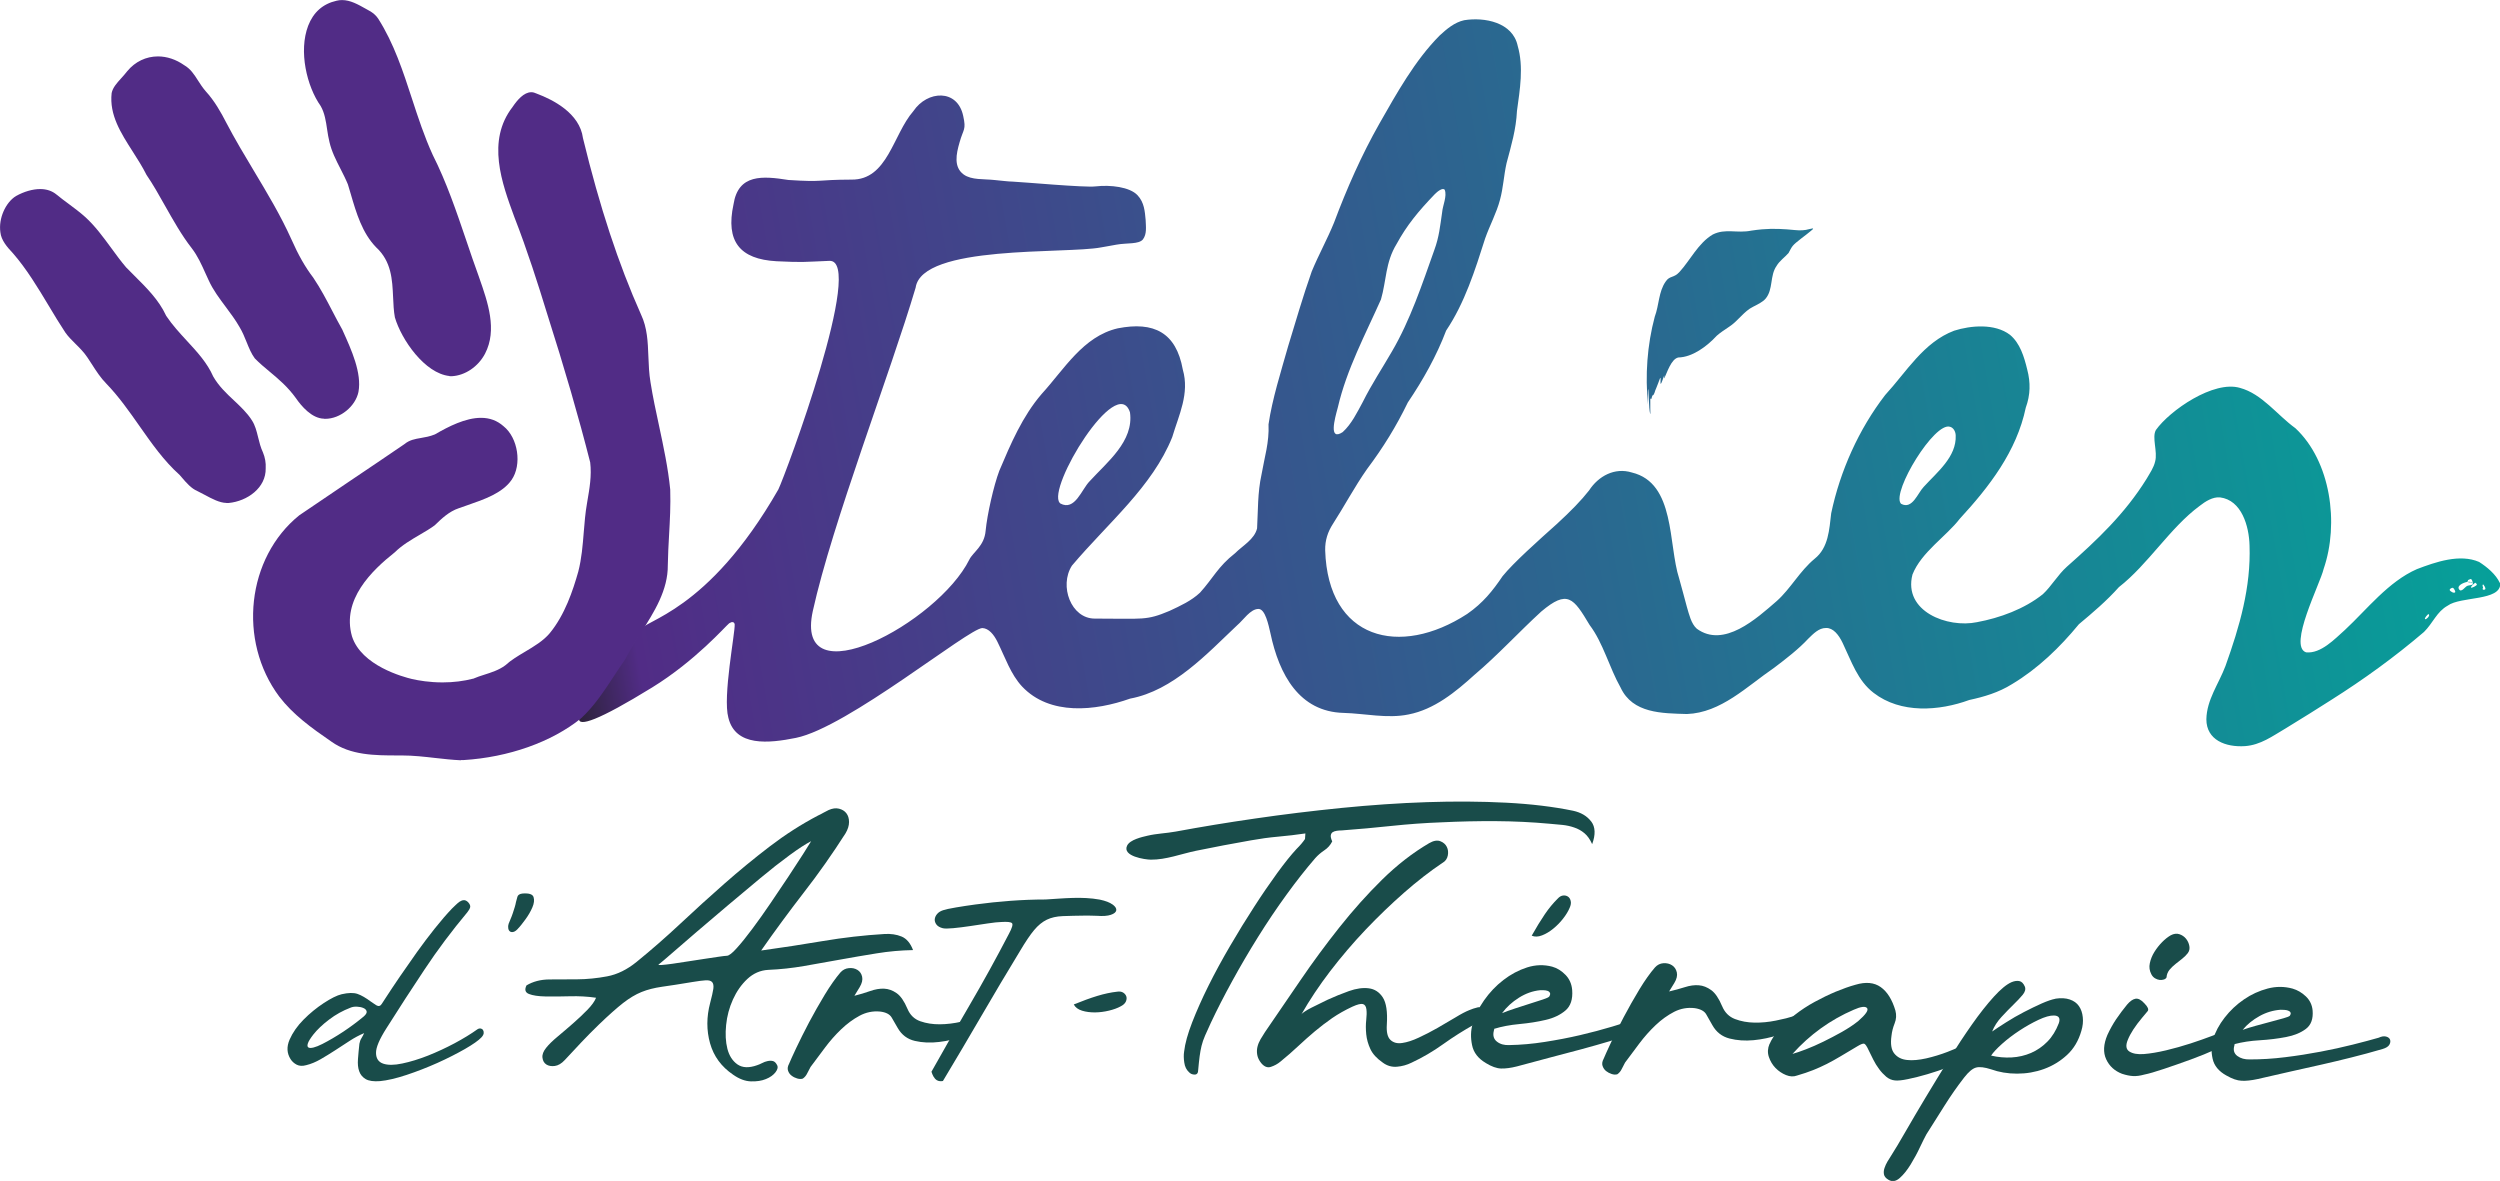 <svg xmlns="http://www.w3.org/2000/svg" xmlns:xlink="http://www.w3.org/1999/xlink" id="Calque_1" data-name="Calque 1" viewBox="0 0 404.23 190.95"><defs><style>      .cls-1 {        fill: #194c4a;      }      .cls-2 {        fill: #512c86;      }      .cls-3 {        fill: url(#Dégradé_sans_nom_23);      }      .cls-4 {        fill: url(#Dégradé_sans_nom_23-5);      }      .cls-5 {        fill: url(#Dégradé_sans_nom_23-3);      }      .cls-6 {        fill: url(#Dégradé_sans_nom_23-2);      }      .cls-7 {        fill: url(#Dégradé_sans_nom_23-4);      }    </style><linearGradient id="D&#xE9;grad&#xE9;_sans_nom_23" data-name="D&#xE9;grad&#xE9; sans nom 23" x1="101.02" y1="82.45" x2="401.29" y2="29.51" gradientUnits="userSpaceOnUse"><stop offset="0" stop-color="#1e1e1c"></stop><stop offset=".05" stop-color="#512c86"></stop><stop offset="1" stop-color="#06a099"></stop></linearGradient><linearGradient id="D&#xE9;grad&#xE9;_sans_nom_23-2" data-name="D&#xE9;grad&#xE9; sans nom 23" x1="85.75" y1="98.32" x2="395.31" y2="43.74" xlink:href="#D&#xE9;grad&#xE9;_sans_nom_23"></linearGradient><linearGradient id="D&#xE9;grad&#xE9;_sans_nom_23-3" data-name="D&#xE9;grad&#xE9; sans nom 23" x1="151.63" y1="70.54" x2="244.77" y2="54.12" xlink:href="#D&#xE9;grad&#xE9;_sans_nom_23"></linearGradient><linearGradient id="D&#xE9;grad&#xE9;_sans_nom_23-4" data-name="D&#xE9;grad&#xE9; sans nom 23" x1="124.39" y1="142.68" x2="403.87" y2="93.4" xlink:href="#D&#xE9;grad&#xE9;_sans_nom_23"></linearGradient><linearGradient id="D&#xE9;grad&#xE9;_sans_nom_23-5" data-name="D&#xE9;grad&#xE9; sans nom 23" x1="226.85" y1="81.27" x2="319.86" y2="64.87" xlink:href="#D&#xE9;grad&#xE9;_sans_nom_23"></linearGradient></defs><g><path class="cls-1" d="M58.87,167.05c-.78.33-1.57.75-2.35,1.26-.78.51-1.57,1.02-2.35,1.53-.78.51-1.56.98-2.33,1.43-.77.44-1.54.77-2.33.96-.6.17-1.11.14-1.54-.08-.42-.22-.75-.52-.99-.9-.6-.95-.65-1.99-.16-3.14.5-1.14,1.25-2.22,2.26-3.24,1.01-1.02,2.1-1.91,3.27-2.68,1.17-.77,2.14-1.25,2.89-1.43,1.08-.25,1.94-.27,2.57-.05.63.22,1.35.64,2.17,1.25.36.26.64.45.84.57.2.12.37.16.52.12.15-.04.29-.16.41-.36.12-.2.3-.48.54-.83.69-1.07,1.48-2.25,2.37-3.56.89-1.3,1.81-2.61,2.75-3.94.95-1.33,1.91-2.6,2.89-3.83.98-1.23,1.9-2.3,2.78-3.22.18-.16.38-.35.59-.57.21-.21.43-.39.65-.55.23-.15.45-.23.68-.24.23-.01.46.1.7.34.27.3.38.57.32.81-.06.24-.21.5-.45.8-2.53,3.03-4.83,6.1-6.9,9.22-2.08,3.12-4.14,6.3-6.18,9.53-1.14,1.79-1.71,3.12-1.69,4.01.01.89.4,1.46,1.15,1.72.75.26,1.78.26,3.09-.02,1.31-.27,2.69-.7,4.15-1.27,1.46-.58,2.9-1.25,4.33-2.01,1.43-.77,2.64-1.51,3.63-2.22.18-.13.36-.18.54-.16.18.03.32.11.41.25.09.14.13.31.11.51-.02.2-.14.44-.38.69-.45.48-1.34,1.11-2.66,1.87-1.33.76-2.81,1.51-4.45,2.25-1.64.73-3.3,1.38-4.99,1.94-1.69.56-3.12.89-4.29,1-1.02.08-1.79-.03-2.3-.32-.51-.3-.87-.72-1.06-1.27-.2-.55-.26-1.2-.2-1.97.06-.77.13-1.59.23-2.48.06-.34.17-.64.34-.91.16-.26.31-.54.43-.82ZM52.05,168.84c1.14-.58,2.3-1.26,3.48-2.04,1.17-.78,2.27-1.6,3.3-2.46.36-.32.51-.59.45-.82-.06-.23-.23-.41-.52-.53-.29-.13-.63-.2-1.04-.22-.41-.02-.76.04-1.06.17-1.23.47-2.39,1.11-3.45,1.92-1.07.81-1.92,1.62-2.55,2.42-.48.62-.78,1.1-.88,1.43-.11.34-.08.55.09.66.16.1.44.1.84,0,.39-.1.84-.28,1.35-.54Z"></path><path class="cls-1" d="M83.88,150.01c-.3.37-.58.59-.82.66-.25.07-.45.05-.6-.06-.15-.11-.25-.29-.28-.52-.04-.24-.02-.48.06-.72.08-.2.18-.46.31-.76.13-.3.26-.63.37-.97.11-.34.22-.67.31-.97.09-.3.16-.58.2-.82.08-.28.15-.56.23-.85.08-.28.34-.46.79-.52,1.06-.09,1.67.1,1.82.57.15.47.09,1.03-.2,1.69-.28.65-.66,1.3-1.13,1.94-.47.64-.82,1.08-1.05,1.33Z"></path><path class="cls-1" d="M123.08,153.69c3.33-.46,6.66-.97,9.97-1.53,3.32-.56,6.64-.94,9.97-1.14,1.02-.06,1.94.07,2.76.41.81.34,1.43,1.07,1.85,2.19-1.97.04-3.93.21-5.88.53-1.95.31-3.9.65-5.85,1-1.95.36-3.9.7-5.85,1.04-1.95.34-3.89.55-5.83.63-1.29.07-2.41.57-3.38,1.47-.97.91-1.74,2.02-2.33,3.32-.59,1.31-.96,2.68-1.1,4.12-.15,1.44-.08,2.72.2,3.84.29,1.13.83,1.97,1.62,2.53.8.56,1.86.61,3.18.14.26-.09.54-.2.82-.35.28-.15.58-.26.88-.32.3-.07.59-.07.85-.01.26.06.49.27.68.64.19.33.1.72-.25,1.18-.36.46-.88.83-1.56,1.1-.68.28-1.49.4-2.42.37-.93-.03-1.89-.39-2.87-1.08-1.9-1.29-3.14-2.98-3.73-5.08-.59-2.1-.58-4.28.02-6.54.26-.99.43-1.74.51-2.26.07-.51,0-.88-.2-1.1-.21-.22-.56-.31-1.05-.28-.49.03-1.19.12-2.1.27-2.05.34-3.69.6-4.94.77-1.25.18-2.36.46-3.32.85-.97.39-1.96.99-2.98,1.78-1.02.8-2.33,1.96-3.92,3.49-.98.95-1.92,1.9-2.81,2.84-.89.95-1.79,1.91-2.7,2.89-.53.57-1.07.89-1.62.96-.55.07-1-.01-1.36-.24-.36-.23-.57-.6-.63-1.1-.06-.5.14-1.03.6-1.6.42-.53,1.03-1.13,1.85-1.81.81-.68,1.65-1.39,2.5-2.14.85-.74,1.63-1.48,2.33-2.2.7-.72,1.16-1.37,1.39-1.94-1.36-.2-2.78-.28-4.23-.24-1.46.04-2.78.05-3.95.03-1.17-.02-2.06-.16-2.67-.4-.61-.24-.74-.7-.4-1.39,1.06-.63,2.29-.95,3.69-.96,1.4,0,2.9-.01,4.49-.02,1.59-.01,3.21-.17,4.86-.48,1.65-.31,3.25-1.1,4.8-2.37,2.39-1.94,4.74-4,7.07-6.18,2.33-2.18,4.68-4.32,7.07-6.42,2.39-2.1,4.83-4.11,7.33-6.02,2.5-1.91,5.11-3.59,7.84-5.02.3-.14.59-.28.85-.44.26-.15.55-.3.85-.44.61-.27,1.16-.35,1.68-.22.51.13.91.37,1.19.74.28.36.43.84.43,1.42,0,.58-.19,1.19-.57,1.83-2.12,3.32-4.37,6.52-6.76,9.59-2.38,3.08-4.67,6.19-6.87,9.34ZM131.14,136.02c-.87.45-2.04,1.2-3.49,2.27-1.46,1.07-3.03,2.3-4.71,3.7-1.69,1.4-3.43,2.86-5.23,4.38-1.8,1.52-3.46,2.94-5,4.25-1.53,1.32-2.86,2.46-3.97,3.43-1.12.97-1.86,1.61-2.24,1.9-.11.09.05.11.48.08.44-.03,1.02-.1,1.76-.2.74-.1,1.57-.23,2.5-.38.93-.15,1.82-.29,2.67-.41.85-.13,1.61-.24,2.27-.34.66-.1,1.11-.15,1.34-.16.34,0,.88-.42,1.62-1.25.74-.82,1.57-1.85,2.5-3.1.93-1.24,1.9-2.61,2.92-4.11,1.02-1.5,1.99-2.93,2.9-4.31.91-1.37,1.69-2.58,2.36-3.62.66-1.04,1.11-1.75,1.33-2.13Z"></path><path class="cls-1" d="M156.01,167.49c.36-.95.79-1.87,1.27-2.77-.57.16-1.17.32-1.84.48-1.18.27-2.33.41-3.47.42-1.14.01-2.19-.15-3.16-.49-.97-.34-1.66-1.01-2.08-2.01-.53-1.25-1.12-2.1-1.76-2.54-.64-.45-1.32-.69-2.02-.72-.7-.03-1.46.1-2.27.39-.82.29-1.66.54-2.53.76.28-.46.57-.93.85-1.39.38-.63.51-1.2.4-1.69-.11-.5-.37-.87-.77-1.11-.4-.24-.86-.34-1.39-.28-.53.05-.99.29-1.36.71-.79.93-1.64,2.13-2.53,3.6-.89,1.47-1.73,2.96-2.53,4.46-.79,1.51-1.48,2.88-2.07,4.13-.59,1.25-.97,2.1-1.16,2.56-.23.42-.28.79-.17,1.12.11.33.3.6.57.8.27.21.57.36.91.46.34.1.65.11.91.02.3-.21.54-.49.71-.85.17-.35.35-.7.54-1.03.72-.96,1.49-1.99,2.3-3.08.81-1.09,1.69-2.09,2.64-3,.95-.91,1.94-1.64,2.98-2.2,1.04-.56,2.15-.79,3.32-.68.95.11,1.57.44,1.88.97.3.54.63,1.1.97,1.68.64,1.12,1.57,1.82,2.79,2.1,1.21.28,2.51.34,3.89.17,1.38-.16,2.75-.48,4.09-.96.03-.01.06-.02.09-.03Z"></path><path class="cls-1" d="M179.9,146.26c-.44-.33-1.13-.6-2.08-.8-2.91-.53-5.83-.19-8.76-.02-3.74,0-7.66.31-11.36.81-1.1.15-2.15.31-3.15.48-1,.17-1.7.32-2.07.45-.42.14-.74.34-.97.62-.23.28-.35.56-.37.86-.02.29.08.57.28.84.21.27.54.46,1,.58.3.08.87.08,1.71,0,.83-.08,1.74-.19,2.73-.34.98-.15,1.94-.29,2.87-.43.93-.14,1.66-.22,2.19-.23.95-.06,1.52,0,1.71.19.19.19.02.77-.51,1.75-2.01,3.87-4.12,7.7-6.33,11.48-2.1,3.59-4.16,7.18-6.18,10.79.17.54.42,1.09.87,1.37.3.18.64.19.99.13.01-.02.02-.04.03-.06,2.08-3.46,4.13-6.94,6.16-10.42,2.02-3.48,4.1-6.97,6.22-10.46.91-1.53,1.68-2.69,2.33-3.46.64-.77,1.33-1.33,2.05-1.68.72-.35,1.57-.54,2.56-.58.99-.04,2.31-.07,3.98-.09.3,0,.59,0,.85.02.26.02.51.02.74.02.95.07,1.69.02,2.22-.16.53-.18.82-.41.88-.71.06-.3-.13-.61-.57-.95Z"></path><path class="cls-1" d="M257.28,132.83c-.66-.88-1.64-1.46-2.93-1.74-3.15-.65-6.75-1.09-10.8-1.3-4.06-.21-8.33-.24-12.82-.09-4.49.15-9.11.47-13.85.94-4.74.48-9.36,1.04-13.88,1.7-4.51.65-8.81,1.36-12.91,2.12-1.51.28-3.06.31-4.56.67-.86.2-2.81.63-3.28,1.59-.85,1.74,2.91,2.27,3.83,2.28,2.47.02,4.88-.93,7.28-1.43,2.98-.62,5.96-1.17,8.95-1.7,1.44-.26,2.89-.46,4.35-.59,1.46-.13,2.93-.3,4.41-.52-.02.3-.04.6-.06.9-.34.51-.8,1.05-1.36,1.6-.91.98-1.96,2.29-3.16,3.94-1.19,1.64-2.44,3.46-3.72,5.45-1.29,1.99-2.58,4.08-3.86,6.28-1.29,2.2-2.46,4.35-3.5,6.44-1.04,2.09-1.92,4.07-2.64,5.92-.72,1.86-1.16,3.44-1.31,4.76-.08.51-.07,1.1.03,1.76.09.66.35,1.18.77,1.56.23.25.53.38.91.38.38,0,.57-.26.57-.77.08-.85.15-1.58.23-2.17.08-.6.18-1.16.31-1.7.13-.53.32-1.09.57-1.66.25-.58.56-1.27.94-2.08.98-2.09,2.13-4.33,3.44-6.72,1.31-2.39,2.7-4.77,4.18-7.14,1.48-2.37,3.01-4.65,4.61-6.85,1.59-2.2,3.15-4.17,4.66-5.92.42-.47.9-.88,1.45-1.25.55-.36.98-.84,1.28-1.44-.19-.43-.27-.76-.23-.99.04-.23.14-.4.31-.51.17-.11.39-.18.65-.22.27-.04.53-.06.8-.06,2.73-.2,5.42-.45,8.08-.73,2.65-.28,5.34-.48,8.08-.58,2.92-.14,5.85-.21,8.79-.19,2.94.02,5.83.16,8.67.42.72.05,1.41.12,2.08.19.66.07,1.3.21,1.9.42.61.2,1.16.51,1.65.92.49.41.91,1,1.25,1.77.57-1.55.52-2.77-.14-3.65Z"></path><path class="cls-1" d="M233.22,139.53c-1.99,1.34-4.05,2.93-6.17,4.79-2.12,1.86-4.19,3.85-6.23,5.99-2.03,2.14-3.94,4.38-5.73,6.71-1.78,2.33-3.34,4.67-4.67,7,.04-.09.22-.25.53-.45.31-.21.67-.42,1.09-.63.41-.21.86-.43,1.34-.66.48-.23.9-.44,1.28-.63,1.12-.51,2.27-.98,3.45-1.4,1.18-.42,2.25-.57,3.21-.45.95.12,1.71.61,2.27,1.48.56.87.78,2.32.65,4.38-.08,1.21.11,2.04.59,2.49.48.45,1.11.61,1.9.49.79-.11,1.68-.4,2.68-.87,1-.46,2-.98,3.02-1.56,1.02-.58,1.98-1.15,2.9-1.7.91-.56,1.66-.95,2.24-1.18.42-.18.87-.33,1.37-.45.5-.11.85.18,1.06.88.17.65.03,1.08-.4,1.29-.44.21-.84.4-1.21.59-1.74.97-3.42,2.03-5.04,3.19-1.62,1.16-3.32,2.16-5.1,2.99-.75.37-1.54.59-2.37.66-.83.07-1.6-.15-2.3-.67-.95-.66-1.62-1.38-1.99-2.17-.37-.79-.6-1.6-.68-2.42-.08-.82-.08-1.58,0-2.28.08-.7.09-1.28.03-1.75-.06-.47-.25-.75-.56-.84-.31-.09-.88.04-1.71.42-1.2.56-2.29,1.18-3.27,1.85-.97.68-1.91,1.39-2.8,2.14-.89.75-1.78,1.54-2.68,2.38-.89.84-1.86,1.68-2.89,2.52-.46.38-.96.65-1.53.84-.56.19-1.09-.02-1.59-.63-.33-.42-.54-.85-.62-1.3-.08-.44-.07-.88.03-1.3.1-.42.27-.83.5-1.23.23-.4.47-.78.72-1.16,1.83-2.66,3.73-5.46,5.73-8.38,1.99-2.92,4.09-5.77,6.29-8.54,2.2-2.77,4.5-5.35,6.91-7.72,2.41-2.37,4.94-4.34,7.6-5.9.71-.41,1.31-.52,1.81-.33.5.19.85.5,1.06.92.21.42.26.89.16,1.4-.1.51-.38.91-.84,1.18Z"></path><path class="cls-1" d="M240.26,171.89c-1.25-.73-2-1.7-2.24-2.91-.25-1.21-.22-2.35.09-3.41.34-1.27.96-2.55,1.85-3.82.89-1.27,1.93-2.37,3.13-3.29,1.19-.92,2.47-1.6,3.84-2.04,1.36-.43,2.71-.47,4.04-.12.79.22,1.51.66,2.16,1.33.64.66,1,1.48,1.08,2.46.11,1.48-.25,2.58-1.08,3.29-.83.71-1.9,1.23-3.21,1.53-1.31.31-2.72.53-4.23.67-1.52.14-2.88.4-4.09.77,0,.09,0,.15-.03.19-.02.04-.03.08-.03.13-.19.76-.02,1.35.51,1.76.53.41,1.19.59,1.99.55,1.86-.03,3.77-.2,5.74-.51,1.97-.31,3.88-.67,5.71-1.1,1.84-.43,3.57-.89,5.2-1.38,1.63-.49,3.03-.94,4.21-1.35.45-.25.85-.33,1.19-.24.34.09.56.27.65.54.09.28.06.58-.11.92-.17.33-.54.61-1.11.81-1.78.62-3.47,1.16-5.06,1.63-1.59.47-3.18.93-4.78,1.36-1.59.43-3.23.87-4.92,1.3-1.69.44-3.52.93-5.49,1.47-.99.25-1.84.36-2.56.34-.72-.02-1.54-.32-2.44-.87ZM250.5,161.13c.15-.25.19-.45.11-.6-.08-.15-.21-.26-.4-.32-.19-.06-.4-.1-.63-.1-.23,0-.42,0-.57,0-1.18.12-2.31.52-3.41,1.21-1.1.69-2.01,1.52-2.73,2.5.61-.25,1.33-.51,2.16-.78.83-.27,1.64-.53,2.42-.78.78-.25,1.45-.47,2.02-.65.57-.19.91-.34,1.02-.47ZM247.66,151.3c.76-1.35,1.47-2.51,2.13-3.48.66-.97,1.36-1.81,2.08-2.52.26-.29.55-.46.85-.5.3-.04.57.02.8.17.23.15.38.39.45.71.08.32.02.69-.17,1.11-.23.55-.58,1.13-1.05,1.73-.47.61-1,1.15-1.59,1.63-.59.48-1.19.85-1.82,1.09-.63.25-1.19.26-1.68.05Z"></path><path class="cls-1" d="M278.46,162.7c.42,1.01,1.11,1.7,2.07,2.07.97.37,2.02.56,3.15.58,1.14.02,2.29-.09,3.47-.33,1.17-.23,2.2-.49,3.07-.77.15-.04.35-.11.6-.21.25-.1.49-.18.74-.24.25-.06.48-.05.71.01.23.07.42.25.57.54.19.34.23.61.11.81-.11.21-.28.37-.51.49-.23.12-.48.21-.74.27-.27.06-.47.13-.63.21-.95.36-2.1.76-3.44,1.2-1.35.44-2.71.73-4.09.86-1.38.13-2.68.04-3.89-.27-1.21-.31-2.14-1.03-2.78-2.17-.34-.59-.66-1.16-.97-1.71-.3-.55-.93-.89-1.87-1.03-1.18-.14-2.28.06-3.33.59-1.04.54-2.04,1.25-2.99,2.15-.95.9-1.83,1.89-2.65,2.98-.82,1.09-1.58,2.12-2.3,3.08-.19.34-.37.68-.54,1.04-.17.36-.41.64-.71.85-.27.08-.57.07-.91-.04-.34-.11-.64-.27-.91-.48-.26-.21-.45-.49-.57-.83-.11-.34-.06-.72.17-1.14.19-.46.58-1.33,1.17-2.59.59-1.26,1.28-2.65,2.08-4.16.8-1.51,1.64-3,2.53-4.47.89-1.47,1.74-2.66,2.53-3.57.38-.42.83-.64,1.37-.68.53-.03.99.08,1.39.34.4.26.65.64.77,1.15.11.51-.02,1.07-.4,1.7-.28.46-.57.92-.85,1.38.87-.2,1.71-.43,2.53-.69.81-.26,1.57-.37,2.27-.31.7.05,1.37.32,2.02.79.64.47,1.23,1.34,1.76,2.61Z"></path><path class="cls-1" d="M286.13,168.8c.3-.71.76-1.41,1.37-2.11.76-.91,1.65-1.76,2.67-2.56,1.02-.8,2.1-1.51,3.24-2.13,1.14-.62,2.27-1.17,3.41-1.65,1.14-.47,2.2-.85,3.18-1.12,1.67-.5,3.03-.38,4.09.37,1.06.75,1.85,2.01,2.38,3.79.19.71.15,1.4-.12,2.07-.27.68-.44,1.34-.51,2-.19,1.32-.04,2.28.45,2.88.49.61,1.18.96,2.07,1.05.89.1,1.92,0,3.1-.26,1.17-.27,2.32-.62,3.44-1.05,1.12-.43,2.16-.88,3.13-1.33.97-.45,1.7-.82,2.19-1.09.46-.15.78.04.97.57.11.45-.11.93-.65,1.43-.55.5-1.3.99-2.25,1.46-.95.47-2.01.94-3.18,1.39-1.17.45-2.33.85-3.47,1.18-1.14.33-2.18.6-3.13.79-.95.2-1.65.27-2.1.22-.53-.05-1-.25-1.42-.6-.42-.36-.81-.77-1.16-1.25-.36-.48-.67-.99-.94-1.53-.26-.54-.51-1.04-.74-1.5-.3-.66-.55-1.02-.74-1.07-.19-.04-.55.1-1.08.42-1.02.61-1.92,1.14-2.7,1.61-.78.47-1.53.88-2.25,1.25-.72.36-1.46.7-2.22,1-.76.3-1.63.6-2.61.88-.53.2-1.12.18-1.76-.08-.64-.26-1.21-.64-1.7-1.14-.49-.51-.85-1.11-1.08-1.8-.23-.69-.19-1.39.11-2.1ZM289.83,170.41c.57-.16,1.3-.41,2.19-.75.89-.34,1.83-.76,2.82-1.24.99-.48,1.98-1.01,2.99-1.57,1-.57,1.88-1.15,2.64-1.76,1.21-1.06,1.69-1.75,1.42-2.09-.27-.33-.99-.25-2.16.27-1.86.8-3.62,1.79-5.29,2.99-1.67,1.2-3.2,2.58-4.61,4.15Z"></path><path class="cls-1" d="M332.34,161.48c.91-.14,1.69-.09,2.33.13.64.22,1.14.57,1.48,1.07.34.49.55,1.09.62,1.8.08.71,0,1.44-.23,2.2-.46,1.6-1.23,2.9-2.33,3.91-1.1,1.01-2.34,1.76-3.72,2.26-1.38.5-2.83.75-4.35.75-1.52,0-2.92-.24-4.2-.7-1.06-.34-1.88-.44-2.44-.28-.57.16-1.21.7-1.93,1.63-1.1,1.42-2.14,2.91-3.13,4.48-.99,1.57-1.97,3.13-2.96,4.69-.23.41-.57,1.1-1.03,2.06-.45.97-.96,1.9-1.51,2.8-.55.9-1.14,1.64-1.76,2.19-.63.56-1.24.65-1.85.28-.42-.25-.65-.54-.71-.87-.06-.33-.03-.67.09-1.02.11-.35.28-.7.48-1.05.21-.35.41-.67.6-.96.61-.95,1.39-2.26,2.36-3.95.97-1.68,2.04-3.51,3.22-5.47,1.18-1.96,2.41-3.98,3.7-6.05,1.29-2.07,2.55-3.98,3.78-5.73,1.23-1.75,2.41-3.24,3.53-4.48,1.12-1.23,2.08-2.02,2.87-2.36.46-.19.87-.25,1.25-.18.38.07.68.37.91.91.15.41.03.85-.37,1.33-.4.47-.9,1.01-1.51,1.6-.61.59-1.24,1.25-1.91,1.97-.66.72-1.17,1.5-1.51,2.35.57-.4,1.32-.89,2.25-1.48.93-.59,1.89-1.15,2.9-1.67,1-.52,1.96-.98,2.87-1.39.91-.4,1.65-.65,2.22-.76ZM321.94,170.68c1.1.26,2.21.36,3.32.3,1.12-.06,2.17-.31,3.15-.73.98-.43,1.87-1.04,2.64-1.83.78-.79,1.39-1.79,1.85-2.99.27-.8,0-1.21-.79-1.23-.64-.02-1.48.22-2.5.7-1.02.48-2.05,1.06-3.07,1.73-1.02.67-1.96,1.38-2.81,2.14-.85.76-1.45,1.4-1.79,1.92Z"></path><path class="cls-1" d="M343.13,173.63c-1.21-.46-2.07-1.25-2.58-2.36-.51-1.11-.44-2.42.2-3.93.42-.91.89-1.76,1.42-2.55.53-.78,1.12-1.57,1.76-2.35.46-.54.9-.86,1.34-.95.44-.09.92.16,1.45.73.57.58.75,1,.54,1.27-.21.27-.5.62-.88,1.05-1.14,1.36-1.92,2.56-2.33,3.59-.38.91-.29,1.54.25,1.89.55.35,1.33.49,2.36.41,1.02-.08,2.22-.28,3.58-.6,1.36-.33,2.69-.7,3.98-1.12,1.29-.42,2.43-.83,3.44-1.21,1-.39,1.69-.65,2.07-.8.68-.29,1.17-.26,1.48.1.3.36.15.85-.46,1.46-.42.38-1.24.85-2.47,1.41-1.23.56-2.59,1.11-4.06,1.65-1.48.54-2.92,1.04-4.32,1.51-1.4.47-2.46.78-3.18.92-.68.19-1.29.27-1.82.24-.53-.03-1.12-.15-1.76-.36ZM353.78,154.08c-.27.34-.58.66-.94.94-.36.28-.72.56-1.08.85-.36.28-.68.6-.97.94-.28.35-.45.76-.48,1.23-.08.16-.22.27-.43.34-.21.07-.44.09-.68.07-.25-.03-.49-.12-.74-.26-.25-.15-.45-.36-.6-.65-.3-.57-.39-1.17-.25-1.8.13-.63.38-1.24.74-1.82.36-.58.78-1.11,1.25-1.59.47-.48.94-.84,1.39-1.1.49-.26.96-.32,1.39-.18.43.14.79.38,1.08.73.28.35.46.74.54,1.18.08.44,0,.81-.23,1.12Z"></path><path class="cls-1" d="M360,173.91c-1.25-.69-2-1.6-2.24-2.73-.25-1.13-.22-2.18.09-3.15.34-1.17.96-2.33,1.85-3.48.89-1.15,1.93-2.13,3.13-2.95,1.19-.82,2.47-1.4,3.83-1.76,1.36-.36,2.71-.35,4.03.01.79.23,1.51.65,2.16,1.27.64.62,1,1.38,1.08,2.27.11,1.35-.25,2.34-1.08,2.97-.83.63-1.9,1.07-3.21,1.32-1.31.25-2.72.43-4.23.52-1.52.09-2.88.3-4.09.62,0,.08-.01.14-.03.18-.02.04-.03.08-.03.12-.19.7-.02,1.24.51,1.63.53.39,1.19.57,1.99.55,1.86,0,3.77-.11,5.74-.36,1.97-.24,3.87-.54,5.71-.89,1.84-.35,3.57-.73,5.2-1.14,1.63-.41,3.03-.78,4.2-1.12.45-.21.85-.28,1.19-.19.34.09.56.26.65.5.09.25.06.52-.11.82-.17.3-.54.53-1.11.7-1.78.52-3.46.97-5.06,1.37-1.59.4-3.18.78-4.77,1.14-1.59.36-3.23.73-4.91,1.1-1.69.37-3.51.79-5.48,1.25-.99.21-1.84.31-2.56.27-.72-.03-1.53-.31-2.44-.84ZM370.24,164.25c.15-.23.19-.41.11-.55-.08-.14-.21-.24-.4-.3-.19-.07-.4-.1-.62-.11-.23,0-.42-.01-.57-.02-1.17.08-2.31.41-3.41,1.02-1.1.61-2.01,1.35-2.73,2.23.61-.22,1.33-.44,2.16-.67.83-.23,1.64-.45,2.41-.65.78-.21,1.45-.39,2.02-.55.57-.16.91-.29,1.02-.4Z"></path></g><path class="cls-3" d="M266.47,65.43c.03-.18-.08-2.37.02-2.52.1.06.09,3.12.33,4.02.04.11.04-.31.02-.99-.01-.63-.01-1.25,0-1.42.04-.36.09.34.23-.21.03-.1.07-.29.13-.38.31-.02.38-.8.59-1.15.18-.38.44-1.18.63-1.64.14-.25.06.53.07.65-.02.48.1.3.32-.31.17-.44.29-.85.29-.75,0,.08-.01.15-.02.23-.02.12-.05.34.07.1.38-.75,1.06-3.02,2.22-3.26,2.25-.04,4.6-1.76,6.22-3.52.59-.52,1.27-.95,1.93-1.4,1.52-.96,2.45-2.57,3.96-3.29.7-.37,1.47-.7,2-1.3,1.27-1.51.65-3.69,1.78-5.3.46-.8,1.35-1.41,1.93-2.08.23-.39.38-.78.67-1.14.47-.6,2.14-1.74,2.84-2.35.51-.41.77-.62-.13-.38-.78.23-1.54.24-2.34.16-1.72-.17-3.45-.28-5.31-.12-.53.04-1.19.13-1.74.21-2.33.48-4.19-.4-6.24.63-2.34,1.38-3.65,4.16-5.35,6.02-.96,1.08-1.6.58-2.26,1.58-1.16,1.63-1.06,3.81-1.77,5.69-1.23,4.61-1.57,9.49-1.09,14.25v-.02Z"></path><path class="cls-6" d="M404.2,94.25c-.64-1.39-2.09-2.59-3.35-3.39-3.12-1.35-7,0-10.05,1.16-4.63,2.03-8.06,6.5-11.65,9.84-1.66,1.48-3.89,3.86-6.27,3.62-2.96-.97,2.29-11.12,2.83-13.48,2.54-7.37,1.15-17.42-4.56-22.76-2.95-2.13-5.4-5.56-8.96-6.52-4.26-1.26-11.35,3.64-13.6,6.81-.68,1.2.31,3.51-.12,5.08-.23,1.01-.82,1.84-1.4,2.84-3.51,5.64-7.94,9.82-12.88,14.19-1.48,1.33-2.48,3.14-3.88,4.44-2.99,2.39-6.93,3.83-10.64,4.52-4.78,1-11.97-1.75-10.44-7.7,1.42-3.61,5.48-6.19,7.65-9.02,4.75-5.16,9.19-10.88,10.67-17.96.75-2.04.79-4.07.24-6.15-.51-2.11-1.17-4.28-2.79-5.63-2.45-1.87-6.35-1.52-9.03-.67-4.95,1.87-7.71,6.66-11.15,10.4-4.26,5.52-7.29,12.28-8.73,19.12-.32,2.63-.42,5.56-2.68,7.36-2.39,1.97-3.87,4.82-6.11,6.82-3.29,2.86-8.57,7.68-12.94,4.49-.91-.81-1.24-2.29-1.61-3.54-.43-1.65-.82-3.03-1.24-4.57-1.8-5.52-.58-15.45-7.65-17.15-2.79-.86-5.41.58-6.92,2.9-1.25,1.6-2.93,3.33-5.23,5.44-2.94,2.63-6.99,6.24-8.76,8.43-1.58,2.34-3.16,4.33-5.72,6.1-10.92,7.1-22.51,4.13-22.96-10.29-.03-1.64.43-2.99,1.24-4.25,1.81-2.8,3.48-5.97,5.53-8.89,2.63-3.5,4.73-6.92,6.59-10.76,2.48-3.67,4.65-7.54,6.2-11.63,3.01-4.48,4.68-9.79,6.31-14.91.74-2.09,1.84-4.12,2.39-6.21.55-2.01.61-3.92,1.07-5.96.76-2.85,1.54-5.45,1.68-8.43.48-3.49,1.1-7.12.12-10.52-.81-3.84-5.4-4.68-8.66-4.15-1.55.34-2.81,1.41-3.95,2.46-4.02,4.04-6.98,9.4-9.72,14.2-2.93,5.16-5.32,10.6-7.36,16.05-1.08,2.66-2.49,5.2-3.61,7.9-1.43,4.05-2.65,8.29-3.8,12.04-1.2,4.23-2.59,8.61-3.19,12.69.13,2.93-.64,5.26-1.13,8.1-.65,2.95-.56,5.9-.72,8.73-.43,1.78-2.33,2.78-3.58,4.03-2.74,2.14-3.57,4.07-5.65,6.36-1.41,1.32-3.16,2.12-4.94,2.95-3.78,1.59-4.17,1.24-12.09,1.24-3.81,0-5.78-5.27-3.68-8.56,5.87-6.94,12.99-12.74,16.22-20.78,1.07-3.59,2.83-7.04,1.71-10.92-1.08-6.01-4.68-7.82-10.53-6.67-5.61,1.31-8.65,6.63-12.3,10.62-3.1,3.61-4.99,8.03-6.84,12.41-.91,2.4-1.96,7.08-2.21,9.68-.2,2.49-2.03,3.46-2.63,4.67-5.09,10.27-28.5,22.73-25.31,8.3,3.14-14.2,12.51-38.4,16.62-52.26,1.02-6.99,24.27-5.41,29.99-6.51.83-.12,1.64-.31,2.47-.44,1.7-.31,3.62-.03,4.29-.85.66-.88.48-2.03.44-3.15-.13-1.36-.21-2.82-1.31-3.99-1.26-1.35-4.39-1.71-6.8-1.43-1.74.21-11.67-.7-13.31-.77-.99-.02-1.99-.18-2.99-.26-1.78-.2-3.73.03-5.02-.9-1.63-1.2-1.21-3.29-.66-5.18.63-2.26,1.1-1.98.59-4.29-.93-4.39-5.79-4.14-8.06-.77-3.3,3.78-4.15,11.14-10,11.07-5.86.02-4.33.44-10.2.06-4.18-.66-8.12-1-8.88,3.95-1.29,5.97,1.01,8.87,6.97,9.19,4.4.21,4.25.11,8.5-.06,5.95-.4-7.05,34.56-8.22,36.96-11.51,20.09-21.9,21.07-22.39,22.83-.6,2.7-9.03,11.44-9.83,14.22-.14,1.38,3.06.36,11.81-5.03,7.06-4.35,11.89-9.94,12.46-10.38.46-.3.8-.25.89.15.1,1.31-1.96,11.74-1.02,15.12,1.15,4.72,6.55,4.14,10.92,3.26,8.34-1.68,27.93-17.73,30.15-17.76,1.03.05,1.85,1.03,2.44,2.23,1.28,2.59,2.14,5.24,3.98,7.22,4.49,4.76,11.86,3.95,17.47,1.96,6.97-1.3,12.44-7.26,17.32-11.87.98-.82,2.12-2.63,3.43-2.63,1.1-.01,1.63,2.59,1.94,3.94,1.41,6.7,4.68,12.69,11.82,12.87,3.42.09,7.09.96,10.51.25,4.17-.81,7.63-3.66,10.65-6.4,3.78-3.19,7.17-6.91,10.81-10.24,4.26-3.59,5.2-2.2,7.82,2.18,2.19,2.88,3.19,6.92,5.01,10.12,1.95,4.19,6.7,4.15,10.72,4.27,5.5-.2,9.68-4.45,14.08-7.46,1.94-1.46,4.01-3.07,5.53-4.71.79-.77,1.72-1.76,2.88-1.74,1.15-.04,2.05,1.08,2.69,2.42,1.45,3.03,2.42,6.08,5.01,8.07,4.39,3.39,10.57,2.94,15.47,1.15,2.37-.51,4.73-1.2,6.92-2.57,4.16-2.49,7.72-5.93,10.8-9.68,2.3-1.92,4.51-3.8,6.47-6,4.7-3.65,8.27-9.6,13.04-13.12.94-.74,2.13-1.49,3.3-1.39,3.52.44,4.7,4.68,4.78,7.76.24,6.78-1.6,13.1-3.89,19.5-1.1,2.92-3.03,5.45-3.09,8.62,0,3.37,3.14,4.55,6.25,4.34,2.51-.18,4.41-1.6,6.51-2.83,2.76-1.69,5.22-3.22,7.45-4.65,5.19-3.28,10.23-6.92,14.98-10.98,1.44-1.42,2.07-3.29,3.83-4.25,2.09-1.54,8.57-.72,8.5-3.57l-.03-.13ZM216.33,65.82c1.42-6.11,4.46-11.78,6.96-17.4.89-3.05.7-5.98,2.53-8.97,1.63-2.99,3.47-5.24,6.17-8.05.38-.39,1.27-1.13,1.61-.71.41,1.04-.33,2.52-.42,3.65-.33,2.22-.48,3.96-1.26,6.08-1.97,5.54-3.89,11.35-6.85,16.4-1.56,2.71-3.28,5.29-4.71,8.16-.92,1.7-1.83,3.59-3.26,4.89-2.3,1.5-1.28-2.16-.82-3.86l.05-.19ZM171.35,81.31c-2.14-2.37,9.28-21.09,11.36-14.63.65,4.68-3.71,8.04-6.53,11.14-1.29,1.3-2.37,4.86-4.73,3.59l-.1-.1ZM307.32,81.38c-1.4-1.93,5.48-13.23,7.99-12.37.5.13.88.69.91,1.38.16,3.49-3.03,5.97-5.17,8.33-.98,1.02-1.84,3.71-3.64,2.75l-.09-.09ZM392.12,100.11c-.18-.12.42-.8.54-.8s.06.02.07.03c.22.24-.44.88-.61.77ZM396.98,95.75c-.16.27-.84-.15-.88-.34-.04-.19.29-.36.47-.37s.41.5.42.6,0,.09,0,.11ZM397.71,95.41c-.65-.66.56-1.19,1.17-1.31.25-.05.06-.3.28-.35.13-.04.27-.15.38-.12.2.09.3.56.31.78-.02.2-.49.2-.7.26-.55.06-.83.85-1.35.8l-.09-.06ZM399.54,94.98c0-.21.53-.65.64-.73.12-.08,0-.03.08,0s.15.09.23.25c.08.16-.95.69-.95.48ZM401.43,95.26c-.04-.17.13-.22.03-.38-.1-.16-.04-.45.08-.35s0-.01.09.11c.09.12.22.33.24.54.02.21-.41.26-.44.08Z"></path><path class="cls-5" d="M192.03,63.34c0,.05.02.1.03.16,0-.09-.01-.14-.03-.16Z"></path><path class="cls-7" d="M399.54,94.17c.1.06.16.13.22.12.05,0,.04,0,.04-.02-.08-.09-.22-.16-.41-.18-.03,0-.09-.02-.12-.02-.06,0-.13,0-.21.01.01.02.02.04.03.05.12.1.35-.02.45.04Z"></path><path class="cls-4" d="M328.08,63.34c0,.05.02.1.03.16,0-.09-.01-.14-.03-.16Z"></path><path class="cls-2" d="M52.4,67.7c-1.99-.03-3.69-2.07-4.53-3.29-1.37-1.9-2.83-3.11-4.24-4.29-.85-.7-1.64-1.37-2.43-2.17-.56-.75-.94-1.68-1.34-2.67-.32-.8-.66-1.62-1.13-2.4-.64-1.13-1.45-2.21-2.23-3.26-1.01-1.35-2.06-2.75-2.75-4.28-.18-.38-.35-.76-.52-1.13-.62-1.38-1.26-2.82-2.23-4.08-1.64-2.1-2.99-4.52-4.31-6.85-1-1.78-1.95-3.47-3-5-.64-1.29-1.45-2.55-2.22-3.76-1.95-3.05-3.8-5.93-3.42-9.46.18-.89.81-1.59,1.55-2.41.33-.37.68-.75,1-1.17,1.26-1.51,3.02-2.36,4.94-2.36,1.45,0,2.92.49,4.23,1.41,1.04.6,1.62,1.5,2.23,2.46.37.58.76,1.18,1.25,1.75,1.41,1.53,2.48,3.42,3.33,5.08,1.4,2.68,2.96,5.28,4.47,7.8,2.12,3.54,4.32,7.19,6.07,11.08,1.09,2.48,2.24,4.51,3.53,6.19,1.18,1.75,2.15,3.6,3.08,5.39.53,1.02,1.06,2.03,1.63,3.04l.09.21c1.37,3.03,3.08,6.79,2.51,9.85-.49,2.34-2.95,4.34-5.36,4.34h-.22Z"></path><path class="cls-2" d="M74.5,122.93c-1.35-.06-2.75-.22-4.11-.37-1.76-.2-3.58-.41-5.43-.41-.2,0-.4,0-.6,0-3.76,0-7.67-.02-10.77-2.23-3.32-2.28-6.23-4.4-8.44-7.29-6.74-9.04-5.25-22.46,3.24-29.31,2.78-1.9,5.6-3.8,8.42-5.7,2.85-1.92,5.71-3.84,8.57-5.8.84-.69,1.69-.83,2.67-1,.71-.12,1.45-.25,2.24-.57l.05-.02.05-.03c2.12-1.23,4.87-2.64,7.38-2.64,1.42,0,2.61.44,3.64,1.35,2.37,1.88,3.02,6.25,1.3,8.7-1.48,2.13-4.45,3.15-7.08,4.06-.49.17-.97.33-1.43.5-1.6.53-2.82,1.71-3.9,2.76-.66.5-1.53,1.01-2.45,1.55-1.4.82-2.85,1.67-4,2.81-3.75,2.97-8.62,7.68-6.94,13.59,1.51,4.77,8.35,6.59,9.7,6.91,1.09.25,2.83.55,4.96.55,1.75,0,3.41-.21,4.95-.61h.06s.06-.04.06-.04c.47-.21,1.03-.39,1.62-.58,1.14-.36,2.43-.77,3.44-1.53.93-.85,2.07-1.53,3.18-2.19,1.46-.87,2.98-1.77,4.02-3.02,2.43-2.96,3.73-6.86,4.6-9.93.55-2.12.72-4.29.89-6.4.13-1.59.25-3.09.51-4.57l.07-.43c.35-2.03.72-4.13.46-6.28-1.86-7.32-4.08-14.99-7.03-24.25-1.34-4.37-3.15-10.09-5.24-15.43-2.01-5.48-4.53-12.31-.27-17.8.74-1.1,1.82-2.37,3.01-2.37.29,0,.58.08.89.23,2.61.98,6.94,3.15,7.47,7.19,2.73,11.22,5.71,20.27,9.39,28.53,1.01,2.13,1.1,4.4,1.19,6.81.05,1.35.11,2.75.34,4.13.37,2.34.88,4.73,1.38,7.03.72,3.37,1.47,6.86,1.81,10.33.08,2.52-.05,5-.19,7.41-.09,1.55-.17,3.16-.2,4.79.04,4.05-2.18,7.55-4.33,10.93-.9,1.41-1.83,2.87-2.58,4.36-.64.9-1.25,1.82-1.85,2.75-1.56,2.37-3.17,4.82-5.28,6.76-4.76,3.83-11.7,6.29-19.02,6.74h-.39Z"></path><path class="cls-2" d="M72.68,60.8c-4-.42-7.77-5.87-8.83-9.48-.19-1.01-.24-2.16-.29-3.28-.13-2.83-.26-5.76-2.74-8.05-2.25-2.31-3.2-5.52-4.11-8.64-.15-.52-.31-1.04-.46-1.54-.37-.9-.79-1.71-1.19-2.5-.75-1.46-1.45-2.85-1.79-4.35-.17-.66-.27-1.33-.38-2.05-.19-1.3-.39-2.64-1.04-3.77-2.25-3.18-3.59-8.87-2.02-12.98.84-2.18,2.38-3.54,4.58-4.04.31-.08.6-.11.9-.11,1.32,0,2.56.69,3.87,1.43l.52.29c.63.34,1.12.78,1.46,1.3,2.54,3.99,4.02,8.54,5.46,12.95.98,3.01,2,6.12,3.35,9.07,2.23,4.41,3.85,9.2,5.42,13.82.65,1.92,1.32,3.91,2.03,5.84l.07.21c1.38,3.94,2.95,8.4.94,12.26-1.1,2.1-3.22,3.54-5.38,3.65h-.36Z"></path><path class="cls-2" d="M36.6,81.32c-1.1-.02-2.32-.67-3.49-1.3-.4-.21-.8-.43-1.18-.61-1.01-.43-1.77-1.32-2.5-2.17l-.38-.44c-2.56-2.29-4.55-5.14-6.48-7.89-1.65-2.35-3.35-4.78-5.38-6.88-.92-.93-1.62-2.02-2.36-3.17-.23-.36-.46-.72-.7-1.07-.56-.84-1.25-1.53-1.92-2.19-.61-.61-1.19-1.18-1.65-1.84-.9-1.36-1.8-2.85-2.66-4.29-1.77-2.95-3.61-6-5.79-8.5-.98-1.04-1.92-2.13-2.05-3.42-.32-2.21.83-4.82,2.54-5.86,1.3-.72,2.69-1.12,3.9-1.12,1.04,0,1.93.3,2.64.89.63.52,1.28,1,1.94,1.49.9.67,1.83,1.36,2.7,2.14,1.59,1.44,2.92,3.26,4.21,5.02.77,1.05,1.57,2.15,2.4,3.12.45.47.89.91,1.34,1.35,1.94,1.93,3.95,3.92,5.1,6.41l.03.06.03.05c.98,1.46,2.17,2.75,3.32,4,1.7,1.84,3.3,3.58,4.27,5.79.91,1.57,2.14,2.73,3.33,3.84,1.1,1.04,2.15,2.02,2.93,3.25.52.8.75,1.73.99,2.71.2.82.41,1.66.79,2.47.34.83.49,1.67.44,2.54.08,3.18-2.98,5.34-5.99,5.63h-.36Z"></path><path class="cls-1" d="M173.6,162.42c1.43-.58,2.71-1.05,3.83-1.39,1.12-.34,2.19-.57,3.19-.68.39-.06.72-.02.98.14.26.16.43.37.52.63.08.26.05.54-.08.83-.14.3-.41.55-.82.76-.52.29-1.16.52-1.9.7-.75.18-1.5.28-2.26.29-.76,0-1.46-.08-2.1-.28-.64-.2-1.09-.53-1.34-1.01Z"></path></svg>